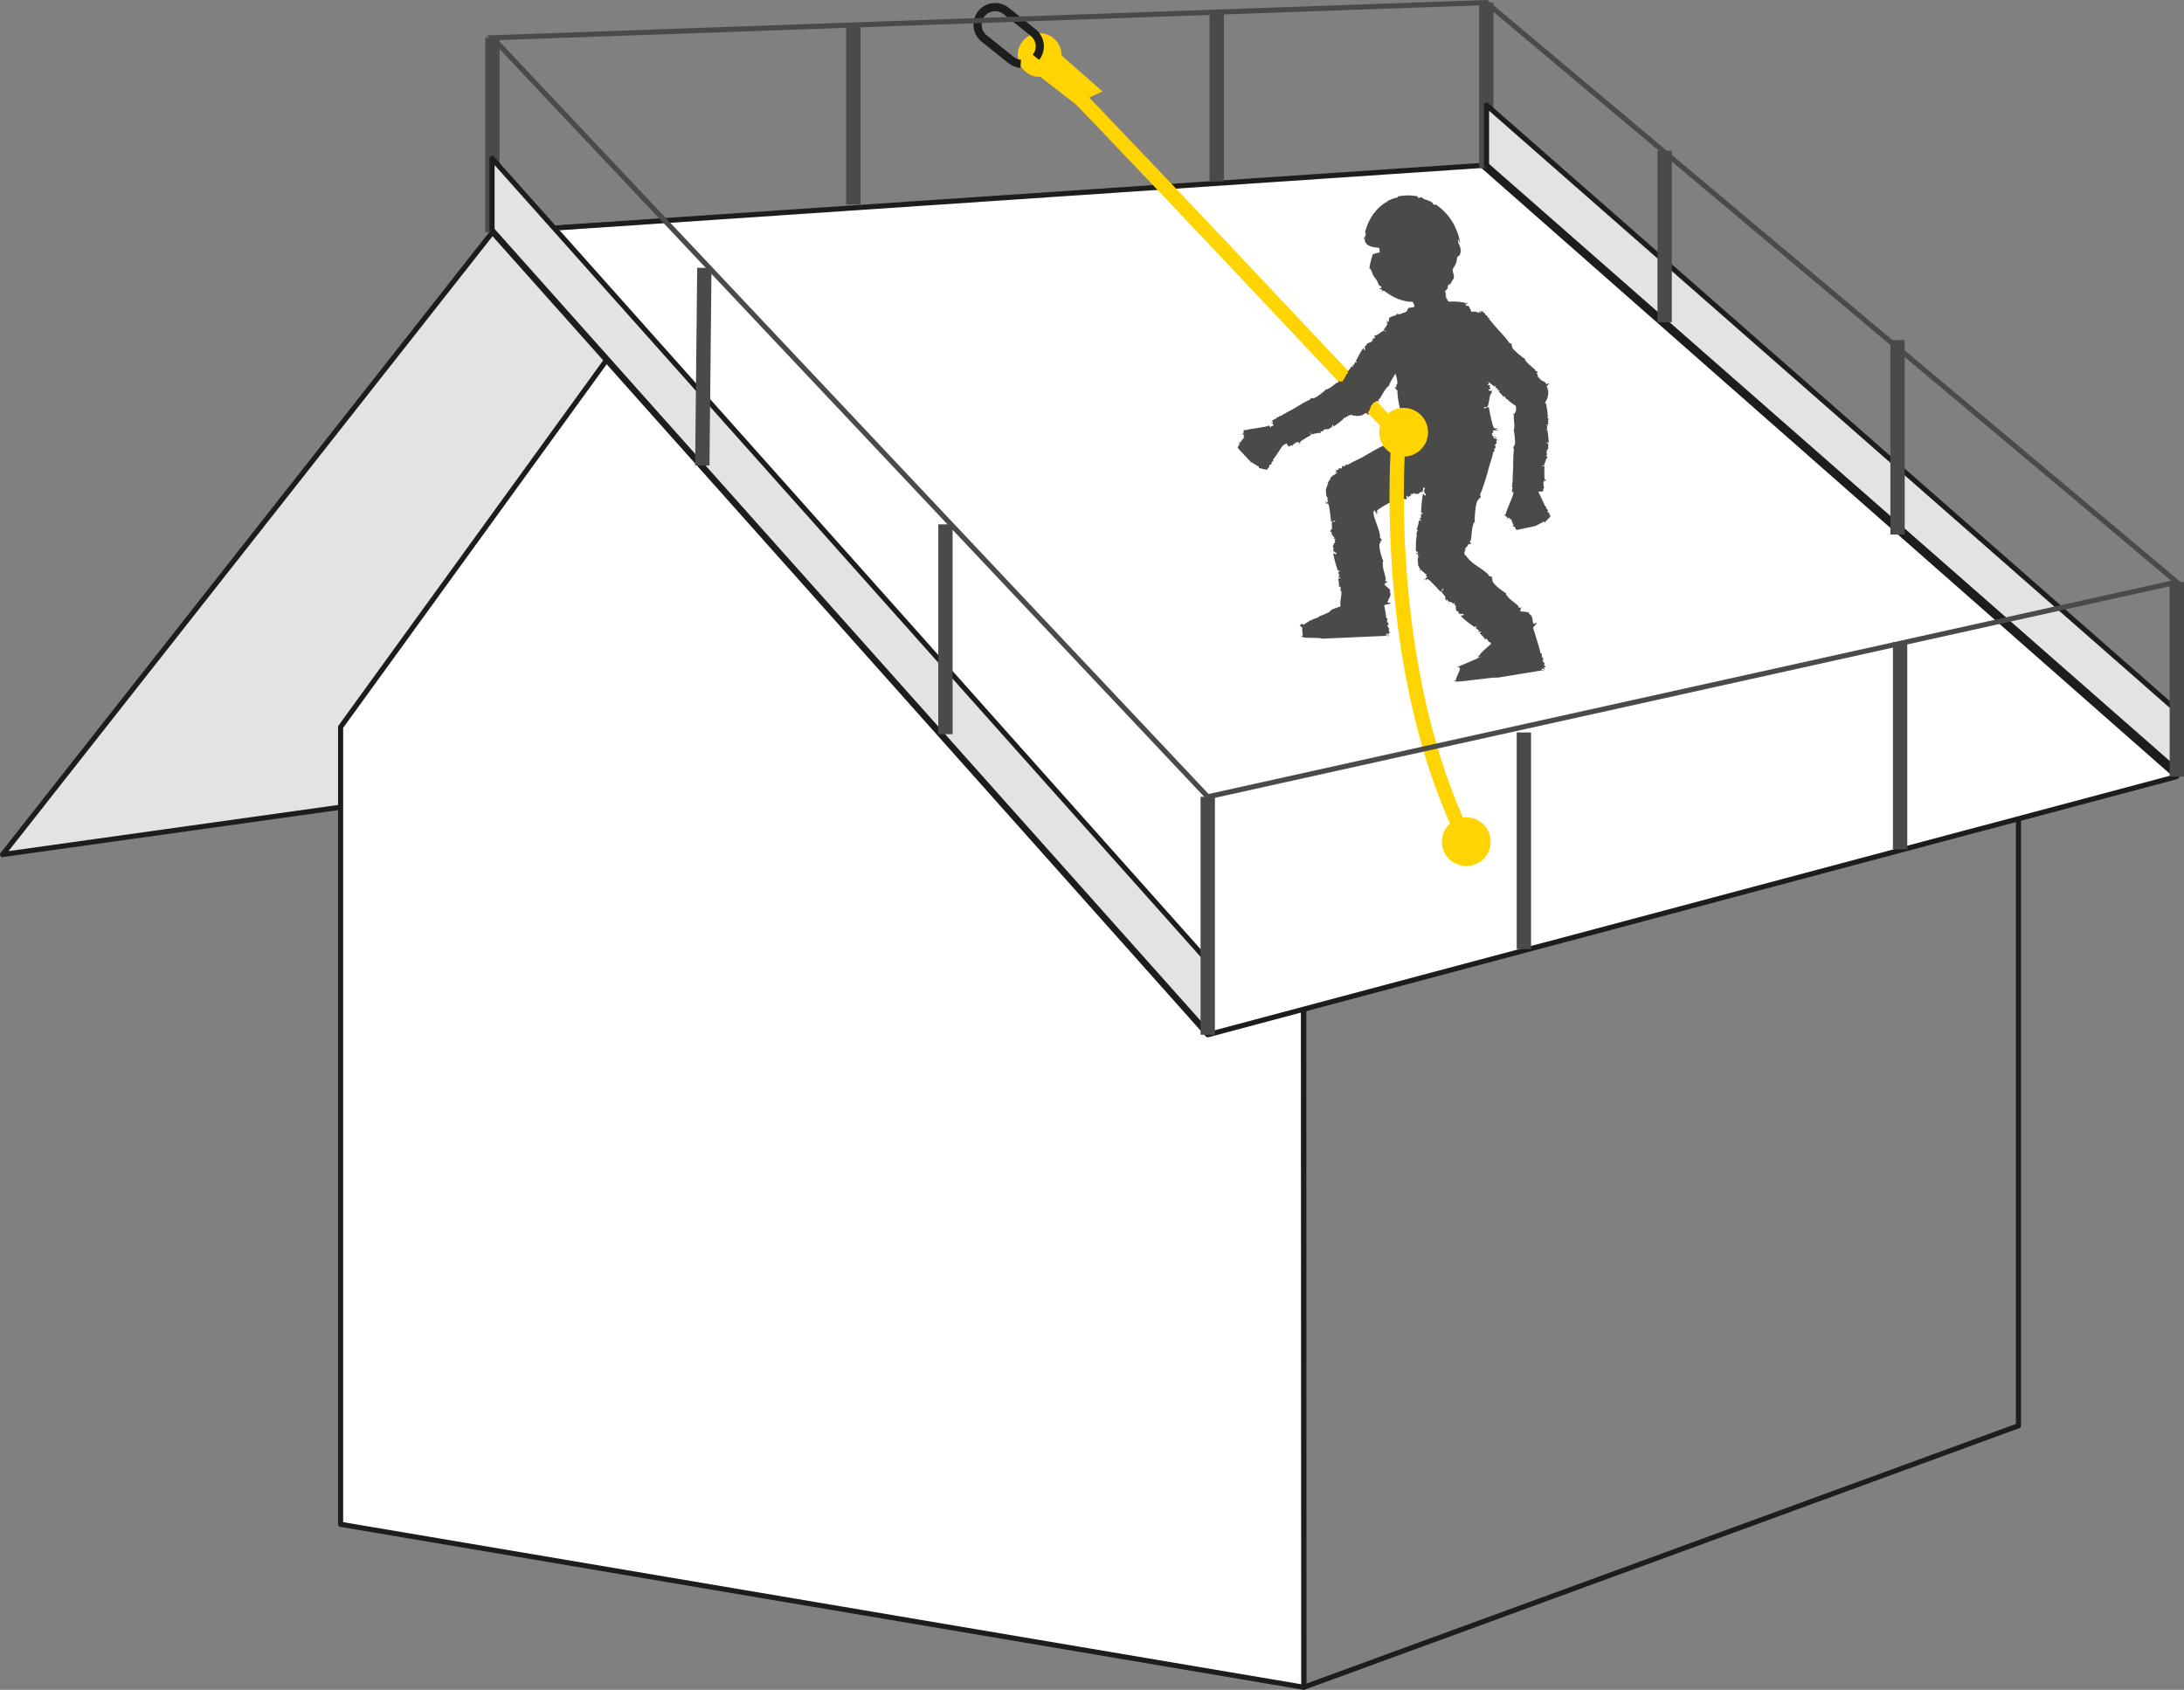 <?xml version="1.0" encoding="UTF-8"?>
<svg id="Calque_2" data-name="Calque 2" xmlns="http://www.w3.org/2000/svg" viewBox="0 0 213.33 165.1">
  <rect x="0" y="0" width="213.33" height="165.1" fill="#808080" stroke="none"/>
  <defs>
    <style>
      .cls-1, .cls-2 {
        stroke: #4a4a49;
      }

      .cls-1, .cls-2, .cls-3 {
        stroke-miterlimit: 10;
      }

      .cls-1, .cls-2, .cls-4, .cls-5, .cls-6 {
        fill: none;
      }

      .cls-1, .cls-5, .cls-7 {
        stroke-width: 1.4px;
      }

      .cls-2, .cls-8, .cls-6, .cls-9 {
        stroke-width: .5px;
      }

      .cls-3, .cls-4 {
        stroke-width: .8px;
      }

      .cls-3, .cls-5, .cls-7 {
        stroke: #ffd400;
      }

      .cls-3, .cls-7 {
        fill: #ffd400;
      }

      .cls-8 {
        fill: #fff;
      }

      .cls-8, .cls-4, .cls-6, .cls-9 {
        stroke: #1d1d1b;
      }

      .cls-8, .cls-6, .cls-9 {
        stroke-linecap: round;
        stroke-linejoin: round;
      }

      .cls-10 {
        fill: #4a4a49;
      }

      .cls-9 {
        fill: #e3e3e2;
      }
    </style>
  </defs>
  <g id="Calque_1-2" data-name="Calque 1">
    <g>
      <polygon class="cls-9" points="48.1 22.69 .25 83.49 125.58 65.93 145.18 16.42 48.1 22.69"/>
      <polyline class="cls-6" points="127.35 87.63 127.35 164.85 197.16 139.3 197.16 71.88"/>
      <polygon class="cls-8" points="127.35 164.85 33.27 148.93 33.27 71.03 68.23 22.78 127.31 82.66 127.35 164.85"/>
      <polygon class="cls-8" points="48.1 22.69 117.97 101.1 212.63 75.87 144.79 16.16 48.1 22.69"/>
      <line class="cls-1" x1="48.1" y1="3.69" x2="48.1" y2="22.69"/>
      <line class="cls-1" x1="83.35" y1="2.23" x2="83.35" y2="19.98"/>
      <line class="cls-1" x1="118.85" y1="1.23" x2="118.85" y2="17.73"/>
      <line class="cls-1" x1="185.6" y1="62.73" x2="185.6" y2="82.98"/>
      <line class="cls-1" x1="145.18" y1=".25" x2="145.18" y2="16.42"/>
      <polygon class="cls-9" points="117.92 100.83 48.06 22.46 48.06 15.47 117.92 93.84 117.92 100.83"/>
      <polygon class="cls-9" points="212.88 75.51 145.2 16.13 145.2 10.27 212.88 69.65 212.88 75.51"/>
      <line class="cls-1" x1="212.63" y1="56.87" x2="212.63" y2="75.87"/>
      <line class="cls-1" x1="117.97" y1="77.85" x2="117.97" y2="101.1"/>
      <line class="cls-1" x1="92.35" y1="51.23" x2="92.35" y2="71.73"/>
      <line class="cls-1" x1="68.8" y1="26.17" x2="68.6" y2="45.48"/>
      <line class="cls-1" x1="162.6" y1="14.73" x2="162.6" y2="31.48"/>
      <line class="cls-1" x1="185.35" y1="33.23" x2="185.35" y2="52.23"/>
      <g>
        <path class="cls-10" d="M142.32,33.34s.06.02.08.04c0-.05,0-.11.03-.14.14.11.25.27.4.36.11.04-.04.23-.03.25l.06-.07.08.07c-.08.05-.17.16-.23.16-.04.04.02.04.03.07,0-.02.04-.09.06-.09.06.05-.03.07,0,.17.01-.01.06-.14.15-.14.19.09.4.34.54.5-.03.02.21-.27.2-.28v.14l-.12.05c-.06.21.32.75.3.94l-.03-.02c.02.12.05.18.14.27l-.02-.08c.13-.09.16-.04.21.02h-.07c-.04.16.09.13.15.22h-.06s.03.05.06.07c0-.09.1-.04.17-.08-.14.08-.05.15-.03.19.09-.07.02.13.1.06,0,.05-.08.08-.08.07.1.02.03.18.11.29.19.15.09-.04.19.24l.08-.03-.08.1c.19-.12.15.08.33-.06-.04.08.06.02.04.12-.13.09-.13-.01-.22.04.12.21.96.87,1.14.99-.01-.03.04-.08.09-.09l.03.09s-.05,0-.06.04c0,.05.1.01.02.11.05-.05.1-.02.11-.03-.06.12.23.04.1.24.06.11.12-.09.21,0l-.11.12s.5.47.43.51c.04-.02.08-.05.13-.05.06.11.15.18.21.3,0-.02,0-.03.03-.05.29.32.66.54,1.01.79.02.02.05,0,.07,0,.03.05.06.09.1.12,0,0,0,0,0,0,0,0,0,0,.02,0,.02.02.03.03.06.05l-.04-.05s.03,0,.05.01t0,0s.04.03.07.05h-.04c.04.06.1.07.19.12h-.04s.04.01.07.03c-.04-.04.05,0,.07-.02-.05.02.05.05.08.06.03-.02.09.05.1.02.03.02-.02.03-.02.03.07,0,.12.06.25.07.24,0,.04-.02.3,0l.03-.02.02.03c.04-.06.15-.04.18-.11.03.02.05-.02.11-.02-.02.05-.1.05-.12.08.12,0,.45-.12.72-.33.27-.2.46-.47.51-.57-.02.03-.03.01-.02-.02.01-.02.03-.04.05-.06,0,.01,0,.03.01.02.02-.03.02-.08.06-.08-.02,0,0-.05,0-.05.04-.03.05-.18.11-.21.04-.11-.03-.03,0-.15h.04s.04-.17.04-.33c.01-.16-.01-.31,0-.31,0,0-.03,0-.04-.04-.02-.11-.05-.21-.09-.32,0,.01,0,.02,0,.02,0-.01-.02-.02-.03-.04.16-.15.25-.25.25-.25v-.04s-.28.09-.28.09c-.07-.24-.35-.3-.49-.39-.04-.05-.21-.16-.21-.29l-.06.07c-.07-.1-.08-.32-.11-.39l-.03.03s-.05-.2.08-.3c-.11-.04-.22.09-.25-.08h.02c-.08-.15-.74-.62-.8-.77l-.02.03c-.03-.16-.23-.2-.22-.4-.24-.11-1.09-.81-1.22-1.07-.14-.2.08-.1-.1-.26-.03-.02.01-.08.07-.08-.07-.04-.13-.13-.26-.11-.25-.45-.96-1.14-1.26-1.51v.02c-.21-.23-.49-.63-.72-.84l.02-.12c-.08,0-.09-.04-.15-.07-.02-.03-.04-.04-.06-.07.02-.02.05-.03.07-.03-.1,0-.1-.13-.18-.12h0s0,.01,0,0c-.05-.05-.04.02-.09-.03h0c-.02-.07,0-.2-.12-.21v.02c-.1,0-.07-.11-.08-.17-.08-.02-.1.08-.17.07.06-.09-.04-.08-.09-.12.04.05.08.12,0,.2-.05-.07-.1.06-.12-.03l.09-.09c0-.05-.07-.08-.12-.04.02,0,.05,0,.07.04l-.12.12c-.08-.04-.19-.05-.27-.1.03,0-.07-.01-.04-.03-.02,0-.05,0-.07,0,.03.01.06.02.06.03-.15,0-.33,0-.48.03-.09.03-.13-.02-.15-.02v.02s-.05.02-.08.03c0-.03-.02-.05.02-.08,0-.01-.04,0-.07.02,0,0,.04,0,.02.02-.07.03-.03-.01-.12.02,0,0,.07,0,0,.05-.08.04-.36.17-.57.38-.22.2-.34.46-.38.55,0,0,.1-.02.11-.02-.02.02-.04.04-.05.07v-.05c-.05.04-.13.19-.17.36-.03.16-.03.33-.03.39v-.03c0,.09,0,.15.04.25v-.07s.05.06.07.12l-.03-.03c0,.07.04.11.08.18h0s-.01,0-.01,0c0,0,0,.01,0,.02l-.18.18c-.03.18.24.15.17.4-.05,0,.05.07-.05.1Z"/>
        <path class="cls-10" d="M144.87,32.4c-.05.08-.03.13,0,.18.04-.08.05-.14,0-.18Z"/>
        <path class="cls-10" d="M137.52,44.9c.03-.08.17-.18.05-.25h-.03c-.21-.16.18-.32-.04-.46l-.05.03c-.11-.05-.02-.19-.14-.28.04.03.17.04.17-.04-.14-.11-.06-.21-.21-.28l.14-.12c-.14-.43-.37-2.18-.46-2.62l-.02.02c-.1-.68-.47-2.04-.43-2.76-.18-.08-.19-.23-.26-.34.08.05.19.02.17-.03-.11-.34.1-.04.08-.39.04-.41-.52-1.9-.75-2.23.18-.22-.05-.43.04-.64l-.05.03c.04-.21-.48-1.3-.45-1.54l.04.03c.09-.22-.16-.16-.28-.3.27-.02.37-.21.37-.28l-.06.02c.02-.11.19-.36.18-.53l-.14.03c.12-.16.32-.77.31-.87-.12-.21,1.64-.43,1.75-.75l.1-.25,2.53-.49s1.67-.3,2.82-.06l.14-.03v.08c.1.08-.06.15.08.12l-.05-.12c.07.09.12.01.2-.04.02.04.05.07.1.1-.05.03-.07,0-.1-.02-.04.06-.15.15-.07.2.04.1.23-.03.28.09.27.57.59,1.12.71,1.72.06,0,.06,0,.08-.03-.02.19.05.35.03.52.08.04.17.04.23.04-.13,0,.11.93.14.94l-.26.04c.04.18.31.01.29.18-.34.12.11.27-.07.35.03,0,.06.07.17.05-.19.05-.03.09-.06.14-.05.03-.06,0-.12,0l-.04.12c.08.04.19.04.2-.02.15.29.73,1.72.71,2.06-.16-.02-.09-.14-.33-.14-.11.1.08.12-.05.17.36-.02.13.18.5.19l-.19.05.13.03c-.11.41-.08.1.06.43.02.2-.23.33-.1.43,0-.02-.14-.04-.17.02.17-.02-.09.15.09.16,0,.05.06.21-.2.19.12,0,.21.14.29.04.02.05.07.09.03.13l-.08-.05c0,.17.22.23.03.37l-.11-.05c0,.1.02.18.26.19l.04-.11c.04.16.05.27-.04.42l-.02-.05c-.19.21-.14,1.14-.4,1.33l-.2-.04-.12.16s.58-.15.51-.16c.06.3.32,1.83.52,2.08.13.09.29-.02.32-.03-.04.14-.18.09-.13.2.04.03.14-.02.16-.05-.01.05.07.09-.02.11-.08-.05-.3,0-.46,0l.05.14.14-.03s-.37.14-.26.27c.12.23.14.5.24.73.09-.02.12-.07.16-.13.01.03,0,.09.07.11-.17-.04-.08.12-.15.08-.3.23.07.41-.12.6l-1.05.17c0,.24-.08.83-.36,1.39-.28.59-.76,1.06-.96,1.18.02-.07.15-.14.14-.24-.11.05-.13.13-.19.13.02.12-.2.18-.22.34l-.06-.04-.04.06c-.49.2-.11.05-.53.25-.26.09-.39.04-.53.1.02,0,.07-.05,0-.06,0,.06-.18,0-.21.05-.06,0-.27.03-.2-.05-.04.04-.22.06-.12.09-.06,0-.12.02-.17,0l.08-.02c-.21,0-.34.03-.46-.05l.08-.03c-.12-.01-.22-.04-.29.02l.12.05c-.21-.04-.33-.08-.47-.18l.06.02c-.1-.06-.39-.23-.63-.45-.25-.22-.43-.5-.45-.61l.1.02c-.02-.05-.04-.1-.06-.16,0,.01-.1.2-.08.2-.1-.13-.38-.56-.5-1.08l-1.04.16s.04.09.07.11c-.09,0-.16-.09-.12-.14l.2-.04c.04-.12-.13-.01-.14-.13-.17.02-.17.13-.16.23-.04-.08-.19-.15-.01-.21-.09-.07-.2.04-.29-.04Z"/>
        <path class="cls-10" d="M133.37,23.59h-.07l.03-.16c0-.21.1-.28.03-.28l-.04.28c.02-.21-.04-.08-.09-.01,0-.09.01-.17,0-.24.03-.03.02.04.03.07.04-.1.13-.23.14-.36.05-.21-.1-.06-.04-.3.34-1.25,1.1-2.35,2.2-2.93,0-.04-.02-.03-.05-.02.34-.15.64-.29.97-.34.08-.06.1-.11.12-.14-.02.03.44-.07.92-.07.47,0,.96.09.97.09v.14c.36.08.13-.14.46,0,.08.21.54.18.62.32,0-.01.16.06.16,0,0,.12.15.11.24.18.02.05-.04.02-.08.03.06.05.12.11.19.16.09.02.14-.01.06-.08.28.14,1.07.72,1.62,1.58.57.84.84,1.88.86,2.26-.08-.09-.08-.33-.21-.38,0,.2.08.28.03.38.18.05.1.42.28.56l-.09.06.06.1c-.1.87-.36.2-.4.97-.07.45-.3.55-.31.8,0-.04-.02-.15-.08-.05.08.05-.05.19.02.27-.04.1.14.53.09.37.04.08-.08.38.04.24-.04.1-.07.2-.13.24l.04-.13c-.17.3-.2.52-.41.64l.03-.14c-.11.17-.22.29-.19.44l.16-.14c-.21.27-.35.42-.59.57l.07-.08c-.15.1-.59.41-1.06.6-.47.21-.97.27-1.13.22l.11-.13c-.09,0-.17,0-.25-.02.03,0,.18.29.2.25-.27.06-1.12.18-1.94-.07-.82-.22-1.54-.76-1.75-.92-.19-.1-.11.1-.12.11-.18-.21-.03-.15-.2-.31-.05-.03-.03.06-.02.1-.06-.08-.15-.12-.13-.16.12.06.15-.06.23-.08-.07-.06-.14-.13-.21-.2l-.04.06s-.16-.5-.35-.7c-.3-.36-.34-.6-.52-1.05-.03.02-.02.13-.01.24-.02-.06-.05-.16-.09-.21.1.08-.03-.21.03-.13.04-.39.22-.91.3-1.23.06-.02.14-.09.69-.2,0-.15-.05-.29-.05-.44-.59-.05-1.18-.15-1.36-.58Z"/>
        <path class="cls-10" d="M140.7,27.63s-.08.07-.04.08c.02.03.11-.03.12,0,.11.19.25.37.29.58.03,0,.03,0,.04-.02-.01.07.01.13,0,.2.03,0,.08,0,.1,0-.06,0,.03.33.05.33l-.12.04c.02.05.15-.03.13.04-.17.07.05.09-.04.13.02,0,.03.02.08,0-.09.03-.01.03-.03.06-.02.02-.03,0-.06.01l-.02.05s.09,0,.09-.02c.06.09.3.57.29.7-.07,0-.04-.04-.15-.02-.05.05.04.04-.03.07.17-.04.06.05.23.03l-.09.04h.06c-.06.15-.04.04.02.15,0,.06.25-.09.36-.12-.02,0-.04,0-.04.02.08-.02-.05.07.04.05,0,.02.02.07-.1.09.06,0,.1.04.13,0,0,.01.03.03,0,.04h-.04s.04.05.04.08c-.01,0-.02,0-.03.01-.01,0-.02.02-.04.03h-.02s0,0,0,.01c-.99.77-2.15,1.55-3.42,1.57-.05-.24-.12-.56-.1-.76-.08-.02-.08-.07-.11-.11.04.02.09-.01.08-.02-.04-.11.04-.02.04-.15.03-.15-.2-.66-.3-.76.09-.09-.01-.15.04-.24l-.02.02c.02-.08-.19-.44-.18-.53h.02c.05-.08-.07-.04-.12-.08.13-.03.18-.11.18-.13h-.03s.09-.14.09-.2l-.06.03c.05-.07,0-.15,0-.19-.05-.07-.2-.15-.14-.28h-.21s.02-.03.02-.03c0,0,2.27-.78,2.8-.78l.06-.02v.03s-.03.06.03.04l-.02-.04s.05,0,.09-.04c.01.02.02.03.04.03-.02.02-.03,0-.04,0Z"/>
        <path class="cls-10" d="M148.25,47.03l-.22.85.13.06s-.34.09-.31.06c.1.21-.78,1.97-.76,2.2-.02.11-.15.08-.17.09.08.08.34.25.36.34,0,.03-.07.03-.1.03.03.03.01.08.05.06.02-.06.15-.1.21-.15l.04.11-.08.03s.24-.03.24.1c.04.19.16.37.21.55-.05.02-.09,0-.14-.03.01.03.04.05.02.09.06-.08.08.05.1,0,.24.05.15.29.32.36l1.62-.34s.02.08,0,.09c.04-.03.04-.11,0-.13h.26c-.08-.06.73-.35.69-.43.08-.04.14.03.17.09-.02-.06.58-.55.47-.54.01-.08.12-.04.12-.12-.04-.04-.16-.07-.14-.15h.02c.03-.18-.23-.16-.19-.32h.03c.04-.07-.07-.12-.05-.22,0,.03-.06.07-.09.03,0-.12-.07-.16-.03-.25l-.11-.03c-.13-.33-.56-1.21-.71-1.53v-1.09"/>
        <path class="cls-10" d="M146.18,62.25c.08.29-1.6,1.45-1.63,1.74-.05.12-.21.07-.24.07.08.12.16.03.18.14-.02.04-.12.03-.14,0,.02.05-.01.11.06.09.04-.07.21-.09.32-.14l-2.32,1-.1.02s.32,0,.29.17c0,.25-.43.91-.4,1.16-.07.02-.12-.03-.17-.07,0,.04.04.08,0,.12.1-.09.11.09.13.03.31.11,3.9-.48,4.12-.37l4.46-.73c0,.06.01.11,0,.13.05-.03.07-.13.02-.17l-.16.03c-.08-.1.09-.05.05-.16.12-.04.17.06.21.15,0-.09.07-.2-.08-.2.04-.09.15-.03.19-.13-.06-.06-.2-.11-.14-.21h.02c.09-.22-.25-.24-.16-.44h.04c.06-.07-.06-.16,0-.29-.02.04-.11.09-.13.02.05-.14-.05-.2.02-.32l-.14-.06c-.07-.44-.62-2.09-.74-2.53h.02"/>
        <path class="cls-10" d="M131.68,58.88l.13-.09.14.14s-.47-.04-.43-.05c.05.31-1.54.55-1.6.85-.06.12-1.07.5-1.09.5.07.13-.72.25-.71.37-.02.03-.11,0-.13-.01.02.05-.51.32-.44.32-.47.3-.18-.09-.52.09v.15s-.11,0-.11,0c0,.04.32.07.28.23-.02.25.05.54.06.79-.07,0-.11-.05-.16-.1,0,.04.03.08-.02.12.11-.07.09.1.13.04.3.17,1.71.02,1.91.17l6.39-.28c0,.05,0,.11-.03.12.07-.02.09-.13.04-.17h-.15c-.07-.12.08-.04.06-.15.12-.02.16.09.19.19,0-.1.09-.18-.05-.21.04-.08.16,0,.2-.11-.04-.07-.18-.15-.12-.24h.02c.1-.21-.23-.29-.12-.48h.05c.07-.05-.05-.18.02-.29-.03.03-.11.07-.14,0,.06-.13-.03-.22.06-.33l-.13-.07c-.03-.47-.26-1.49-.34-1.95l.02.02"/>
        <path class="cls-10" d="M138.37,51.66c.09.04.24-.79.22-.8l.21.02c.03-.16-.22-.08-.14-.22.29,0,.02-.25.17-.27-.02,0-.02-.08-.11-.09.16.01.05-.07.09-.1.05,0,.05.02.09.04l.07-.1s-.13-.07-.16-.04c0-.28.08-1.6.21-1.88.11.06.02.14.19.2.12-.06-.01-.12.1-.14-.27-.08-.03-.18-.3-.29h.16s-.09-.05-.09-.05c.23-.31.1-.06.11-.37.06-.17.29-.22.23-.32,0,.02.09.07.13.02-.13-.02.12-.09-.01-.14.02-.04-.28-.24-.11-.15-.08-.04-.1-.18-.2-.12,0-.04-.01-.09.03-.11l.04.07c.05-.14-.07-.25.11-.31l.06.06c.03-.08.06-.16-.12-.22l-.08.08c.03-.14.06-.22.18-.33v.04c.2-.12.5-.89.75-.99l.13.09.14-.1s-.47-.02-.43,0c.06-.26.41-1.59.36-1.84-.06-.11-.22-.06-.25-.06.07-.11.16-.02.16-.12-.02-.04-.11-.02-.13,0,.02-.04-.02-.09.05-.09.04.06.22.07.33.12v-.13s-.1-.01-.1-.01c0-.03.32-.02.28-.15,0-.22.07-.45.09-.67-.07,0-.11.03-.16.07,0-.03.03-.07-.02-.1.11.07.09-.08.13-.03.3-.11.09-.36.3-.46l4.94,1.01s0-.09-.02-.11c.06.02.08.12.03.15l-.16-.02c-.07.1.09.05.06.14.12.03.17-.06.2-.14,0,.08.08.17-.06.17.04.08.16.02.2.12-.05.05-.19.11-.12.19h.02c.11.19-.24.22-.14.4h.05c.06.06-.05.14,0,.25-.02-.03-.11-.07-.13-.02.06.12-.04.19.05.29l-.14.05c-.05.39-.43,1.47-.52,1.85h.02c-.17.57-.52,1.76-.8,2.34.11.12.05.24.07.34-.04-.07-.12-.06-.13-.02-.04.3-.09,0-.2.3-.18.33-.29,1.69-.24,2.02-.21.13-.11.37-.26.51h.05c-.1.15-.11,1.18-.21,1.37l-.02-.03c-.14.15.06.17.09.32-.2-.05-.34.07-.37.13h.05c-.05.09-.26.26-.32.4h.11c-.14.11-.13.35-.16.43.01.21.15.55-.05.79l.29.23-.04.02s-.14-.01-.37-.04c-.03.07-.05.12-.06.13h-.06c-.08.13.04.06-.06.17-.09.02-.14.21-.21.23,0,0-.05.06-.02.07-.05-.01-.07.05-.11.08-.02,0,0-.02,0-.04-.03.02-.06.04-.09.07-.02.04-.01.06.03.03-.09.1-.44.37-.87.52-.43.15-.89.16-1.05.13.05-.02.15,0,.19-.05-.08-.02-.12,0-.16-.02-.05.07-.19,0-.27.06l-.02-.05-.05.02c-.35-.13-.08-.03-.4-.12-.17-.08-.21-.16-.32-.2.02,0,.07,0,.04-.03-.04.03-.09-.08-.14-.06-.04-.03-.16-.11-.07-.12-.04,0-.15-.08-.11-.01-.03-.03-.07-.05-.08-.08l.05.03c-.11-.1-.19-.14-.21-.24l.05.03c-.05-.06-.09-.12-.16-.12l.04.09c-.08-.12-.12-.19-.16-.31l.03.04c-.02-.07-.09-.28-.11-.5-.02-.22.02-.43.06-.5l.04.06s.03-.07.04-.11c0,.01-.15.05-.13.06,0-.03.01-.07.02-.13h-.04l.03-.07c-.04-.09.1-.11-.02-.12v.12c-.02-.09-.09-.04-.16-.02,0-.04,0-.07-.04-.1.05-.02.04.02.07.04.04-.04.16-.08.12-.14,0-.09-.18-.04-.18-.14.01-.54-.02-1.07.1-1.6-.05-.02-.05,0-.07,0,.07-.15.09-.3.16-.43-.04-.05-.11-.07-.15-.09Z"/>
        <path class="cls-10" d="M130.07,46.56c.05-.04.19-.14.35-.23.01-.04.04-.07.08-.06v.02s.03-.01.03-.02c.04-.01.07-.03.09-.04-.07-.08-.14-.06-.21-.03.05-.05.06-.18.16-.07.03-.09-.1-.14-.06-.24.07,0,.21.08.22-.03v-.02c.05-.21.31.05.36-.16l-.03-.03c0-.1.14-.06.18-.19,0,.04.03.14.09.13.04-.14.15-.11.16-.24l.14.08c.31-.23,1.3-.66,1.64-.86h-.03c.53-.27,1.53-.94,2.14-1.11,0-.17.13-.21.2-.3-.02.08.05.15.08.12.24-.18.07.07.35-.05.36-.08,1.39-.93,1.59-1.19.25.08.34-.16.54-.14l-.04-.03c.18-.03.91-.73,1.12-.77v.04c.21.01.07-.16.15-.3.11.21.3.23.36.21l-.03-.04c.09-.01.36.04.5,0l-.07-.1c.17.04.33-.12.41-.16.14-.15.28-.5.59-.5l-.04-.39.04.02s2.58,3.68,2.77,4.64l.07.1-.06.02c-.04.1-.15,0-.07.1l.09-.07c-.05.07.03.1.09.14-.03.03-.05.06-.05.11-.04-.03-.02-.05-.02-.08-.06-.01-.17-.08-.19,0-.07.06.1.18.02.24-.39.37-.73.76-1.19,1.03.02.05.03.04.05.05-.16.04-.27.14-.42.17,0,.07.02.14.04.19-.03-.11-.73.34-.72.37l-.12-.18c-.14.08.09.24-.06.27-.21-.23-.18.16-.31.04.01.02-.05.07.01.15-.11-.13-.08,0-.14,0-.04-.03-.02-.05-.04-.1h-.12c0,.07.04.16.09.16-.2.2-1.42.64-1.71.72-.04-.13.09-.11,0-.3-.12-.05-.07.09-.16.01.14.27-.1.15.01.45l-.11-.14.02.11c-.37.03-.11-.03-.33.16-.16.07-.35-.08-.39.04.01,0-.01-.12-.07-.13.07.13-.16-.03-.1.12-.05,0-.15.1-.22-.1.04.1-.05.2.06.24-.03.03-.05.08-.1.06l.02-.08c-.14.05-.12.23-.3.13v-.1c-.08.04-.14.06-.07.26h.11c-.12.08-.2.11-.36.08l.03-.03c-.23-.09-.98.2-1.23.06l-.03-.17-.16-.05s.31.41.29.36c-.22.13-1.4.75-1.55.97-.04.12.12.22.13.24-.12.02-.12-.12-.2-.05,0,.04.07.1.09.11-.05,0-.05.08-.09.01.01-.07-.11-.23-.15-.35l-.1.09.07.1s-.24-.25-.31-.12c-.15.16-.36.25-.52.39.04.06.1.07.16.09-.02.02-.07.03-.06.09-.02-.14-.12-.03-.11-.09-.29-.17-.31.17-.54.07l-.1-.18s-.07.03-.11.03c-.03.03-.04.05-.04.07,0-.02-.2.04-.43.06-.21.02-.45,0-.45,0v-.06c-.18-.03-.07.06-.22.02-.05-.08-.26-.06-.3-.12,0,0-.08-.02-.07,0-.01-.05-.08-.04-.12-.07-.01-.02.02,0,.04-.02-.04-.02-.06-.04-.1-.06-.04,0-.07.01-.02.04-.14-.05-.53-.27-.83-.62-.31-.34-.49-.77-.52-.93.04.03.05.13.12.15,0-.09-.05-.12-.04-.16-.09-.02-.07-.18-.16-.23l.05-.03-.04-.04c0-.37,0-.08-.02-.41,0-.19.08-.26.07-.37,0,.02.02.06.04.02-.04-.02.05-.11.02-.14.02-.05.05-.19.09-.12-.02-.03.01-.16-.04-.1.02-.04.02-.09.05-.11v.06c.05-.13.06-.22.14-.28v.06c.04-.07.08-.13.06-.19l-.07.06c.08-.12.14-.19.24-.26l-.03.04Z"/>
        <path class="cls-10" d="M144.54,61.87l.14-.16c-.11-.11-.2.15-.27.01.17-.26-.19-.14-.12-.29-.01.02-.07-.02-.13.05.1-.13-.02-.07-.02-.13.02-.05.04-.03.09-.06l-.04-.11c-.06,0-.14.07-.12.11-.23-.13-1.25-.89-1.39-1.14.11-.07.11.06.28-.07.02-.13-.11-.04-.05-.16-.22.2-.17-.05-.41.12l.1-.13-.1.04c-.12-.36,0-.11-.23-.28-.11-.14,0-.36-.13-.36,0,0,.11-.04.1-.1-.1.1,0-.16-.12-.07-.02-.04-.13-.12.04-.23-.09.05-.21,0-.21.11-.03-.02-.09-.03-.08-.08h.08c-.08-.12-.55-.11-.49-.31l.07.44c-.05-.06-.07-.58-.23-.46l.02.11c-.1-.1-.15-.17-.16-.32l.03.02c.03-.25-.44-.45-.37-.71l.16-.07v-.18s-.3.4-.26.37c-.18-.19-1.04-1.17-1.28-1.26-.12,0-.18.17-.19.19-.04-.12.08-.15,0-.21-.04,0-.07.1-.08.12-.02-.04-.08-.03-.04-.08.08,0,.19-.16.29-.24l-.1-.07-.08.09s.18-.29.04-.33c-.19-.11-.32-.29-.49-.41-.04.06-.04.12-.04.18-.02-.02-.04-.06-.09-.04.12-.06,0-.12.06-.13.09-.32-.24-.27-.2-.5l2.66-2.74s-.07-.05-.1-.04c.06-.05.15-.02.15.04l-.11.13c.03.11.09-.05.15.03.11-.1.06-.18,0-.25.06.04.18.02.11.15.09,0,.11-.13.21-.12.01.07-.03.22.08.21h.01c.21,0-.13.12.07.12l.02-.05c.09-.02.09.13.22.13-.04,0-.13.06-.09.11.13,0,.13.12.26.11l-.04.15c.29.23,1.23,1.4,1.49,1.68v-.03c.37.45,1.58.99,1.88,1.54.15-.03.23.08.32.12-.08,0-.13.08-.1.11.22.19-.05.08.12.32.17.33.97.95,1.26,1.08-.02.25.23.29.26.49l.02-.04c.08.17.9.7.99.89h-.04c.04.21.18.04.31.08-.16.14-.14.34-.11.39l.03-.04c.03.08.55.02.64.13l.08-.09c0,.17.19.29.25.35.17.1.17.57.26.86l.35-.13v.04s-2.3,2.76-3.15,3.16l-.08.09-.04-.06c-.11-.02-.03-.14-.11-.05l.1.06c-.09-.03-.09.05-.12.12-.03-.02-.06-.03-.1-.02.01-.04.04-.03.06-.04,0-.06.03-.18-.04-.18-.07-.05-.15.14-.21.08-.44-.29-.57-.94-.93-1.32-.04.03-.03.04-.03.06-.09-.14-.2-.22-.26-.37-.07.01-.13.06-.17.09.08-.06-.5-.62-.52-.62Z"/>
        <path class="cls-10" d="M130.73,56.54l.21-.04c-.02-.15-.25,0-.22-.15.29-.11-.07-.22.08-.3-.03,0-.05-.06-.14-.04.16-.05.02-.08.06-.13.04-.02.05,0,.1,0l.04-.11c-.06-.03-.16-.02-.16.02-.11-.25-.48-1.46-.46-1.75.13.01.06.11.26.11.1-.09-.05-.1.05-.16-.3.03-.1-.15-.4-.15l.16-.05-.1-.02c.11-.36.07-.08-.02-.37,0-.17.2-.29.1-.37,0,0,.11.03.14-.02-.14.02.08-.13-.06-.13,0-.05-.03-.18.17-.16-.1,0-.17-.12-.23-.04-.01-.04-.05-.07-.01-.11l.06.04c0-.14-.38-.41-.22-.53l-.2.39c0-.09.29-.51.08-.51l-.04.1c-.02-.14-.03-.23.06-.36l.02.04c.16-.18-.1-.62.12-.79l.16.04.11-.14s-.48.14-.43.15c-.03-.25-.14-1.56-.28-1.78-.11-.08-.25.03-.26.03.03-.12.15-.07.12-.17-.03-.03-.12.03-.14.04.01-.04-.05-.08.03-.09.06.04.25-.02.37-.01l-.04-.12-.12.03s.31-.13.23-.24c-.08-.2-.09-.42-.15-.62-.07.02-.1.07-.14.12,0-.03,0-.07-.05-.09.13.03.06-.1.12-.07.26-.21-.04-.35.14-.52l3.77-.64s-.02-.08-.05-.09c.07,0,.13.08.09.12l-.16.04c-.04.11.11,0,.11.1.14-.02.15-.11.15-.2.03.07.14.12,0,.17.07.06.16-.04.23.04-.03.06-.14.16-.05.21h.02c.17.12-.19.02-.03.14l.04-.02c.09.04,0,.16.1.24-.03-.02-.14-.03-.14.03.1.09.03.18.15.24l-.12.1c.1.37.16,1.86.21,2.23v-.02c.05.58.71,1.74.62,2.35.15.07.14.2.19.29-.07-.04-.16,0-.14.04.07.28-.09.04-.09.33-.06.36.21,1.33.38,1.61-.16.19.02.37-.08.54l.04-.02c-.04.18.31,1.1.27,1.31l-.03-.02c-.09.19.12.13.21.25-.21.02-.31.19-.32.24h.04c-.02.08.44.34.44.48l.12-.03c-.11.14-.01.34-.01.43.08.18-.19.55-.3.84l.36.1-.03.03s-3.48.87-4.41.7l-.12.03v-.07c-.06-.07.07-.13-.06-.1l.04.1c-.05-.07-.1,0-.16.04-.02-.03-.04-.06-.08-.08.04-.02.05,0,.08,0,.04-.05.13-.13.07-.17-.03-.08-.19.03-.22-.06-.18-.49.1-1.09.04-1.61-.05,0-.05.01-.07.03.02-.16-.02-.29,0-.44-.06-.03-.13-.03-.19-.03.1,0-.03-.79-.06-.8Z"/>
        <path class="cls-10" d="M151.19,41.47h-.13c0,.12.15.04.12.14-.18.04.02.17-.07.21.02,0,.02.05.07.04-.09.02-.02.06-.04.08-.03.02-.03,0-.06-.01l-.03.07s.08.04.09,0c.04.19.17,1.11.12,1.31-.07-.03-.03-.09-.14-.12-.06.05.03.08-.04.1.18.02.05.12.22.16h-.1s.06.04.06.04c-.1.23-.04.05-.02.26-.02.12-.14.18-.09.25,0,0-.06-.03-.08,0,.08,0-.06.08.03.1-.01.03,0,.13-.12.1.06.02.09.1.14.05,0,.03.03.06,0,.08l-.03-.04c-.01.1.07.16-.03.22l-.04-.04c0,.06-.01.12.1.14l.03-.06c0,.1,0,.16-.06.25v-.03c-.12.1-.2.67-.34.76l-.09-.05-.07.09s.29-.04.27-.05c0,.18-.04,1.13.02,1.3.05.07.14.02.16.01-.04.08-.1.04-.09.1.02.03.07,0,.09-.01,0,.03.02.06-.02.07-.04-.04-.14-.03-.22-.05l.02.09h.07s-.19.05-.14.13c.03.15.02.31.04.46.04,0,.06-.04.09-.06,0,.02,0,.05.02.06-.07-.03-.04.06-.08.04-.17.11,0,.25-.12.35l-2.84.18s0,.07.02.08c-.04-.02-.07-.08-.04-.11h.1c.03-.08-.06-.03-.06-.09-.08,0-.1.06-.1.12-.02-.05-.07-.1.02-.12-.04-.05-.1,0-.14-.06.02-.04.1-.09.05-.14h-.01c-.09-.12.12-.17.03-.29h-.03c-.05-.03.02-.1-.04-.16.02.01.08.03.08,0-.05-.08,0-.13-.06-.19l.07-.06c-.02-.27.05-1.35.06-1.62h-.01c.02-.41,0-1.26.09-1.69-.08-.06-.07-.16-.09-.23.04.04.09.03.09,0-.02-.21.05-.01.08-.23.06-.24-.05-1.19-.12-1.4.11-.12.01-.26.09-.38h-.02c.03-.11-.09-.81-.06-.96l.02.02c.06-.13-.06-.11-.1-.21.13.01.2-.09.21-.13h-.02c.02-.06.12-.2.14-.3h-.07c.07-.08.04-.24.04-.3-.04-.14-.16-.36-.08-.54l-.2-.12.02-.02s2.42-.17,2.94.08h.07s0,.04,0,.04c.03.06-.05.08.02.08v-.08c.01.06.05.02.09,0,0,.03.02.05.04.07-.03.01-.03,0-.04-.02-.02.03-.09.07-.05.11,0,.06.11,0,.12.08.07.37.16.73.15,1.11.03,0,.03,0,.04,0-.03.12-.02.21-.04.31.03.03.08.03.11.04-.06-.02-.05.57-.03.58Z"/>
      </g>
      <path class="cls-5" d="M100.45,4.49c3.71,3.41,36.18,38.04,36.18,38.04,0,0-2.02,22.33,6.6,39.7"/>
      <path class="cls-7" d="M102.34,4.18c.66.44.85,1.33.41,1.99-.43.66-1.33.84-1.99.41-.66-.44-.85-1.33-.41-1.99.44-.66,1.33-.84,1.99-.41Z"/>
      <polyline class="cls-7" points="101.26 6.35 105.14 9.35 106.42 8.75 102.24 5.07"/>
      <path class="cls-4" d="M99.7,6.24c-.33-.03-.66-.15-.93-.37l-2.64-2.11c-.74-.59-.86-1.68-.27-2.42h0c.59-.74,1.68-.86,2.42-.27l2.64,2.11c.74.6.86,1.68.27,2.42h0"/>
      <path class="cls-10" d="M136.08,30.84s0,.07-.02.09c.05-.01.1-.02.14,0-.08.16-.21.29-.28.46-.02.11-.24,0-.25.02l.08.05-.05.09c-.06-.07-.2-.13-.21-.19-.04-.03-.03.02-.06.04.02,0,.09.02.1.05-.04.07-.07-.02-.16.04.02.01.15.02.16.12-.05.21-.26.46-.38.62-.03-.03.3.16.31.14l-.14.03-.06-.11c-.22-.02-.68.46-.87.48l.02-.04c-.12.04-.16.09-.23.18l.07-.04c.11.11.07.15.03.21l-.03-.07c-.15,0-.1.11-.18.2l-.02-.06s-.04.04-.05.07c.09-.02.06.09.11.15-.1-.11-.16-.01-.19.01.08.07-.12.04-.04.11-.05,0-.09-.06-.09-.07,0,.11-.17.06-.27.17-.11.21.06.08-.2.23l.05.07-.11-.05c.16.17-.04.17.12.31-.09-.02-.01.06-.11.06-.11-.11-.01-.13-.08-.21-.19.16-.67,1.11-.76,1.31.03-.02.09.03.1.08l-.08.04s-.01-.05-.05-.06c-.05.02,0,.1-.11.04.06.04.03.09.05.1-.12-.03,0,.23-.21.15-.1.07.11.1.04.2l-.14-.08s-.37.57-.42.52c.02.04.06.07.08.12-.1.07-.15.18-.26.26.02,0,.03-.01.05.02-.26.35-.41.75-.58,1.14-.02.02,0,.04.02.06-.04.04-.07.08-.1.12t0,0s0,.01,0,.02c-.01.02-.02.04-.04.06l.04-.04s0,.04,0,.05t0,0s-.02.05-.03.08v-.05c-.06.05-.06.12-.09.21v-.04s-.01.05-.02.08c.03-.05.02.04.03.07-.03-.04-.04.06-.05.09.03.03-.03.1,0,.11-.01.03-.03,0-.03-.01.02.07-.03.13-.02.27.04.23.02.03.05.3l.02.03-.03.02c.07.04.07.14.13.16,0,.03.03.05.04.11-.05,0-.07-.08-.1-.1.03.11.2.41.46.64.25.23.55.37.65.4-.03-.02-.02-.03.02-.03.03.02.05.03.08.04-.01.01-.03,0-.03.02.04.02.08,0,.09.05,0-.02.06,0,.05-.01.04.04.18.02.23.07.12.02.03-.03.15-.02l.02.04s.17.01.32-.01c.16-.02.3-.07.3-.06,0-.01,0-.03.03-.05.11-.03.2-.09.3-.15,0,0-.02.01-.02,0,.01,0,.02-.02.04-.03.17.12.29.2.29.2h.04s-.14-.27-.14-.27c.22-.11.23-.4.29-.56.04-.05.11-.22.25-.25l-.08-.04c.09-.09.3-.14.35-.19l-.03-.02s.18-.09.31.02c.02-.12-.12-.2.03-.26v.03c.14-.11.48-.85.61-.94h-.04c.14-.06.15-.27.34-.3.07-.25.59-1.22.82-1.4.18-.18.12.05.24-.16.02-.03.08,0,.09.06.02-.08.1-.16.06-.28.4-.33.94-1.15,1.25-1.53h-.02c.19-.25.53-.59.69-.86h.13c-.03-.07.01-.1.04-.16.02-.02.04-.04.05-.07.02.01.04.04.05.05-.01-.1.1-.12.08-.19h-.01s0,0,0,0c.04-.06-.03-.04,0-.09h0c.07-.04.19-.04.19-.16h-.02c-.02-.09.1-.09.15-.11,0-.08-.1-.08-.1-.15.11.05.08-.05.1-.1-.04.05-.1.1-.19.04.06-.06-.08-.08,0-.12l.11.07s.07-.08.02-.12c.01.02,0,.05-.02.08l-.14-.1c.02-.09,0-.2.05-.29,0,.03,0-.07.03-.04-.02-.02-.02-.05-.02-.07,0,.03,0,.07-.02.07-.02-.15-.05-.32-.12-.46-.04-.08,0-.13-.02-.15h-.02s-.03-.04-.05-.07c.03,0,.05-.03.08,0,.01,0-.02-.03-.03-.06,0,0,0,.04-.01.03-.04-.07,0-.04-.04-.11,0,0,.01.07-.04.02-.05-.07-.24-.32-.48-.49-.24-.18-.52-.25-.62-.27.01,0,.04.1.05.1-.03-.02-.05-.03-.08-.04l.05-.03c-.05-.03-.21-.08-.38-.08s-.33.03-.39.04l.03-.02c-.09.02-.14.04-.24.09l.07-.02c0,.05-.05.07-.1.11l.02-.04c-.07,0-.1.06-.17.12h0s0-.02,0-.02c0,0-.01.02-.01.02l-.21-.15c-.19,0-.11.26-.37.24-.02-.04-.05.07-.11-.03Z"/>
      <path class="cls-10" d="M124.98,41.4l-.83.25v.14s-.24-.24-.21-.23c-.13.19-2.09.34-2.27.48-.1.04-.15-.09-.16-.1-.03.11-.04.42-.1.49-.03,0-.06-.05-.07-.08-.01.04-.06.05-.02.08.06-.02.16.08.24.11l-.07.09-.07-.05s.15.19.04.25c-.14.13-.24.32-.36.47-.05-.03-.04-.09-.04-.14-.02.02-.03.06-.07.06.1.01,0,.1.05.09.08.23-.18.27-.14.46l1.13,1.21s-.05.06-.07.05c.05.03.11-.02.11-.08l.12.23c.02-.11.69.44.73.36.08.05.05.13.02.19.05-.04.77.21.71.13.07-.03.09.07.17.04,0-.06-.03-.18.06-.2v.02c.18-.07.02-.28.19-.34l.02.04c.07,0,.07-.13.17-.17-.03.01-.1-.02-.08-.06.11-.04.1-.13.2-.15l-.04-.11c.22-.28.76-1.11.95-1.39l.93-.57"/>
      <path class="cls-10" d="M131.74,40.67l-.07-.11c-.09.06.05.14-.05.17-.13-.13-.13.11-.21.05,0,0-.04.04,0,.08-.06-.07-.06.02-.1,0-.02-.02,0-.03-.02-.06l-.07.02s0,.09.04.08c-.14.14-.86.72-1.05.79-.02-.07.06-.06.02-.18-.08-.02-.06.07-.11.02.06.16-.08.09-.03.27l-.06-.07v.07c-.25.04-.07-.01-.23.12-.11.05-.22-.03-.26.05,0-.01,0-.07-.04-.08.04.08-.1,0-.07.08-.03,0-.11.07-.14-.05.02.06-.05.13.02.15-.02.02-.04.05-.07.04l.02-.05c-.09.04-.09.15-.2.09v-.05c-.05.03-.1.04-.06.15h.07c-.08.05-.14.08-.24.07l.02-.02c-.15-.04-.67.18-.82.11v-.1s-.12-.03-.12-.03c0,0,.18.23.18.2-.16.09-.98.56-1.1.7-.03.08.07.13.07.14-.08.01-.08-.07-.13-.02-.02.03.04.06.05.07-.03,0-.04.04-.06,0,.02-.05-.05-.14-.08-.21l-.07.06.04.06s-.14-.14-.2-.06c-.11.11-.26.18-.38.28.03.04.06.03.1.04-.02.01-.04.02-.04.05-.01-.08-.08,0-.07-.05-.18-.09-.22.12-.36.08l-1.63-2.32s-.05.04-.05.05c-.01-.04.03-.09.07-.09l.05.09c.08-.01-.01-.06.05-.1-.04-.07-.1-.05-.15-.02.04-.04.05-.12.11-.05.03-.06-.05-.08-.02-.15.05,0,.13.04.15-.04h0c.05-.14.21,0,.26-.13l-.02-.02c0-.06.1-.05.13-.13-.01.03,0,.09.04.07.04-.09.11-.07.13-.15l.09.03c.21-.16,1.18-.65,1.41-.79h-.02c.37-.2,1.08-.68,1.5-.82.01-.11.1-.14.15-.19-.01.05.02.09.05.07.17-.12.04.04.23-.05.24-.07.99-.66,1.14-.84.15.03.23-.12.37-.13h-.03c.13-.04.66-.52.8-.56v.02c.14,0,.06-.11.12-.19.06.12.18.12.22.1l-.02-.02c.06-.02.23,0,.33-.03l-.04-.06c.11.02.22-.09.29-.12.1-.11.21-.33.42-.35v-.24s.03.01.03.01c0,0,1.4,1.97,1.46,2.54l.04.06-.05.02c-.03.06-.09,0-.05.07l.06-.05s.01.05.05.08c-.02.02-.03.04-.04.07-.03-.02-.01-.03-.01-.04-.04-.01-.11-.04-.12,0-.05.04.06.1,0,.15-.28.25-.54.52-.86.71,0,.04.02.03.03.03-.11.04-.19.1-.29.13,0,.04.02.08.02.11-.01-.06-.51.26-.51.28Z"/>
      <path class="cls-3" d="M139.09,42.23c0,1.1-.89,1.98-1.99,1.98s-1.98-.89-1.98-1.98.89-1.98,1.98-1.98,1.99.89,1.99,1.98Z"/>
      <path class="cls-3" d="M145.21,82.23c0,1.1-.89,1.98-1.99,1.98s-1.98-.89-1.98-1.98.89-1.98,1.98-1.98,1.99.89,1.99,1.98Z"/>
      <line class="cls-1" x1="148.85" y1="71.56" x2="148.85" y2="92.73"/>
      <polygon class="cls-2" points="48.1 3.69 145.18 .25 212.63 56.87 117.97 77.85 48.1 3.69"/>
    </g>
  </g>
</svg>